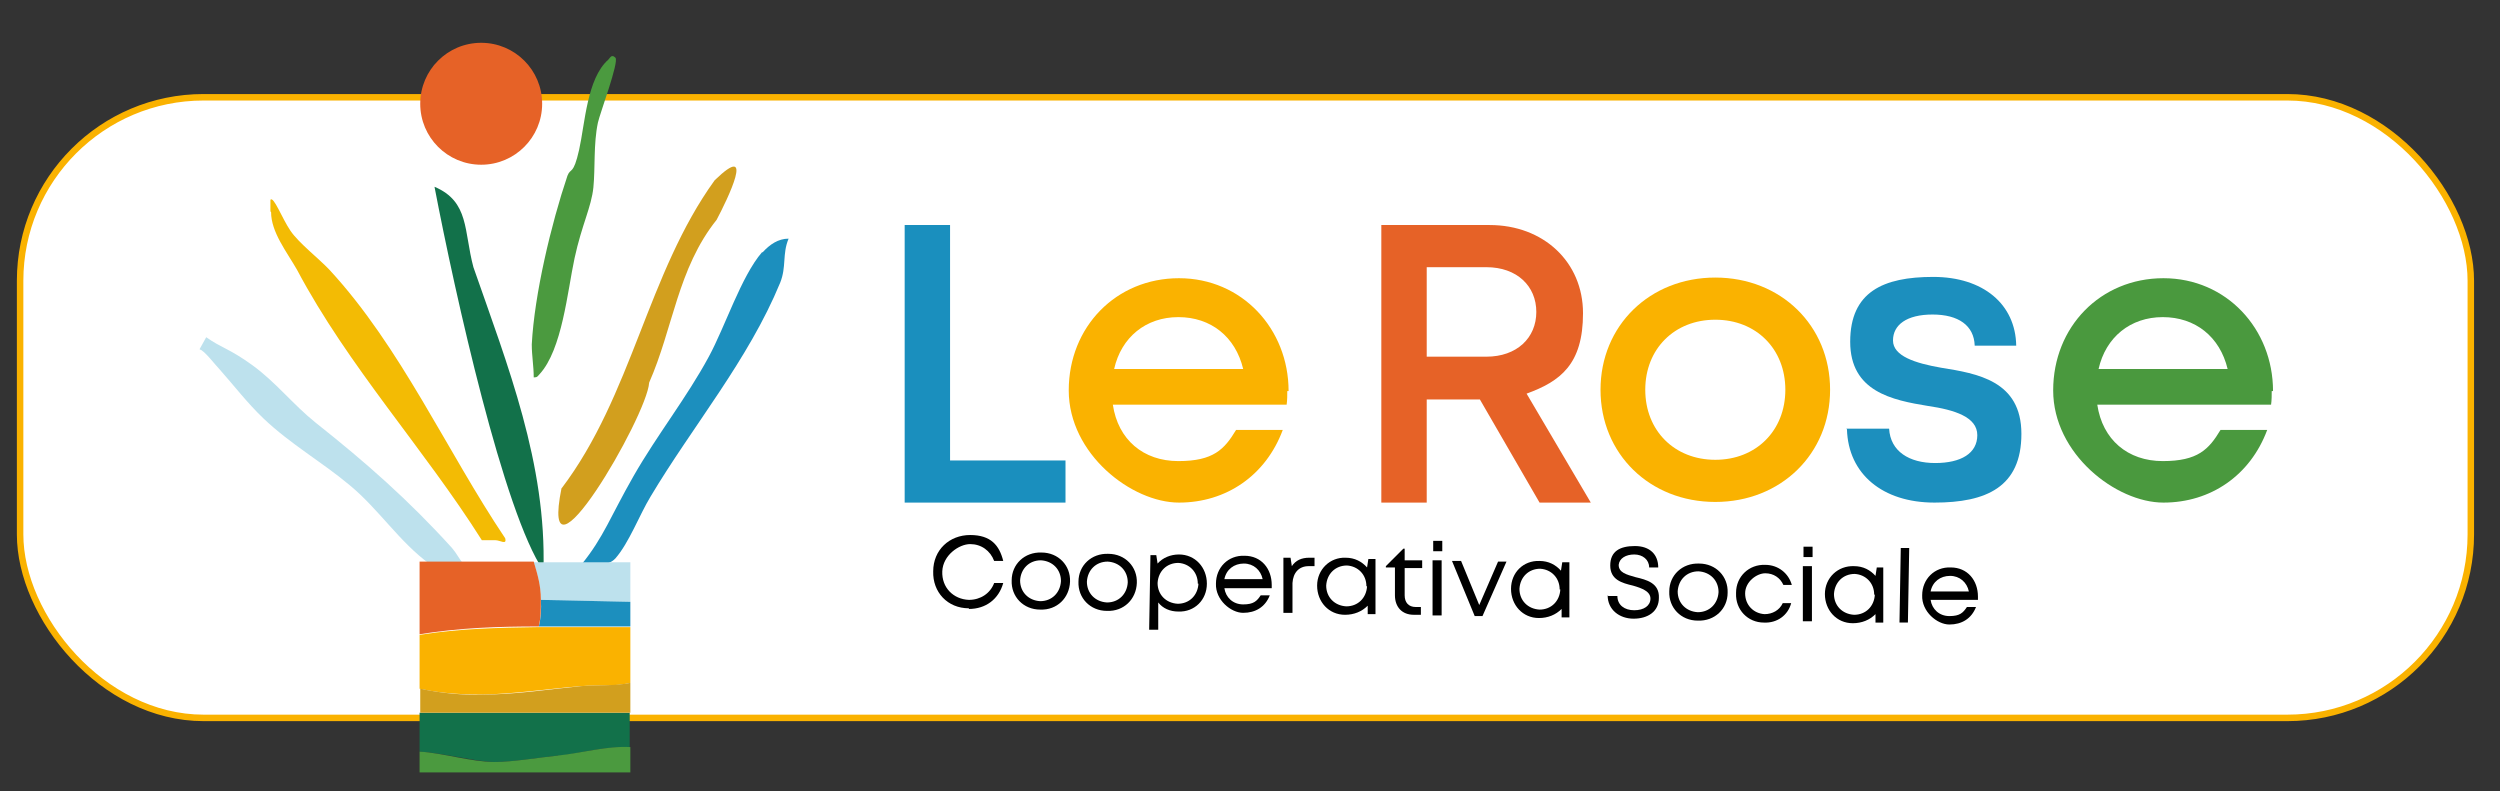 <svg xmlns="http://www.w3.org/2000/svg" id="Livello_1" viewBox="0 0 385.5 122"><rect x="0" y="0" width="385.5" height="122" fill="#333333" stroke="none"/><defs><style> .st0 { fill: #12714a; } .st1 { fill: #1c8fbe; } .st2 { fill: #fff; stroke: #fab200; stroke-miterlimit: 10; stroke-width: 1px; } .st3 { fill: #bde1ed; } .st4 { fill: #4b9a3f; } .st5 { fill: #1a8fbe; } .st6 { fill: #e66227; } .st7 { fill: #cdcdcd; } .st8 { fill: #fab200; } .st9 { fill: #d29f1e; } .st10 { fill: #4a993e; } .st11 { fill: #e4e3e2; } .st12 { fill: #f3bb04; } </style></defs><rect class="st2" x="3.1" y="15" width="377.9" height="95.7" rx="28.3" ry="28.3"></rect><g><path class="st0" d="M67,28.8c3.2,16.7,10.7,50.3,16.8,59.2.5-16.5-5.5-31.6-10.8-46.8-1.5-5.6-.6-10.1-6-12.4Z"></path><path class="st12" d="M41.8,32.7c0,3.1,2.4,6.1,4,8.9,7.9,14.9,19.6,27.6,28.5,41.7h2.1c.7,0,1.8.8,1.5-.3-9-13.4-16.1-29.5-27.1-41.4-1.7-1.8-4.7-4.1-6-6s-2.6-5.4-3.1-4.8v1.8h0Z"></path><path class="st1" d="M117.5,38.9c-3.2,3.7-5.7,11.5-8.2,16.1-3.4,6.3-8,12.1-11.6,18.4s-4.6,9.4-8,13.6c1.8,0,3.9.5,5.2-.9,2.1-2.4,3.7-6.7,5.4-9.5,6.5-10.9,15.1-21.1,20-33,1-2.5.3-4.4,1.3-6.8-1.6,0-2.9.9-4,2.1h-.1Z"></path><path class="st3" d="M30.8,53.9c.6,0,2.5,2.5,3.1,3.1,2.3,2.6,4.2,5.1,6.7,7.5,4.2,4,9,6.7,13.3,10.3,4.5,3.7,7.7,8.8,12.4,12.2h5.2c-.7-.8-1.1-1.7-1.8-2.5-6.7-7.4-13.3-13.2-21-19.3-3.5-2.8-6.2-6.3-9.8-8.9s-4.7-2.6-7.1-4.3l-1,1.8h0Z"></path><path class="st4" d="M82.3,58.2c.6,0,.6-.2.9-.5,3.5-3.8,4.3-12.8,5.4-17.9s2.6-7.9,2.9-10.9,0-6.7.7-10c.3-1.4,3.3-9.4,2.7-10s-.8,0-1.1.3c-3.3,2.9-3.6,9.9-4.5,13.9s-1.3,2.7-1.8,4c-2.5,7.4-5.1,18.3-5.5,26,0,1.8.3,3.3.3,5.1Z"></path><path class="st7" d="M66.7,10.4l.6-.6c-.3.2-.4.4-.6.6Z"></path><path class="st9" d="M86.6,75.3c10.9-14.4,13.2-33.1,23.6-47.5,6.4-6.2,2,2.9.3,6.1-6,7.5-6.7,16.7-10.4,25.1-.3,5.2-17.1,33.9-13.5,16.2h0Z"></path><path class="st11" d="M105.9,41.9l.3-.6c0,.2-.2.3-.3.6Z"></path><path class="st11" d="M96.7,68c0,0,.3-.2.3-.3,0,0-.2.2-.3.3Z"></path><path class="st11" d="M103.4,49.3c0,0,.3-.2.3-.3,0,0-.2.2-.3.3Z"></path><circle class="st6" cx="74.2" cy="16" r="9.4"></circle><g><path class="st8" d="M74.4,107.1c-3.4,0-6.5-.2-9.7-.9v-8.3c6.2-1,12.1-1.1,18.4-1.2h14.1v8.6c-2.6.6-5.1.3-7.6.5-5,.4-10.1,1.2-15.2,1.3Z"></path><path class="st0" d="M86.1,116.5c-2.8.3-7.1,1-9.8,1s-8-1.4-11.6-1.6v-6h32.4v5.4c-3.8-.3-7.4.8-11.1,1.3h0Z"></path><path class="st9" d="M74.4,107.1c5.1,0,10.1-.8,15.2-1.3,2.5-.2,5.1,0,7.6-.5v4.6h-32.4v-3.7c3.3.7,6.4,1,9.7.9h0Z"></path><path class="st4" d="M76.3,117.5c2.7,0,6.9-.7,9.8-1,3.7-.4,7.4-1.5,11.1-1.3v3.9h-32.5v-3.2h0c3.6.2,8,1.6,11.6,1.6Z"></path><path class="st3" d="M82.3,86.7h14.9v6.1l-13.8-.3c0-2.1-.5-3.9-1.1-5.8Z"></path><path class="st1" d="M83.1,96.6c.3-1.4.4-2.7.3-4.1l13.8.3v3.8c-4.7,0-9.4,0-14.1,0Z"></path><path class="st6" d="M83.1,96.6c-6.3,0-12.2.2-18.4,1.2v-11.2h17.6c.6,2,1.1,3.7,1.1,5.8s0,2.7-.3,4.1h0Z"></path></g></g><path class="st5" d="M164.3,70.9v6.6h-24.8v-42.8h7v36.3h17.8Z"></path><path class="st8" d="M198.5,60.2c0,.7,0,1.5-.1,2.2h-26.8c.8,5.4,4.7,8.7,10.1,8.7s7.1-1.8,8.9-4.8h7.2c-2.6,7-8.7,11.2-16,11.2s-17-7.5-17-17.3,7.3-17.3,17-17.3,16.9,7.8,16.9,17.4h-.2ZM171.7,56.9h20c-1.2-5-5-8-10-8s-8.8,3.1-9.9,8h-.1Z"></path><path class="st6" d="M228.1,61.6h-8.1v15.9h-7v-42.8h16.7c8.3,0,14.4,5.7,14.4,13.6s-3.5,10.5-8.7,12.4l9.9,16.8h-7.9l-9.2-15.9h0ZM220,55h9.2c4.7,0,7.7-2.9,7.7-6.9s-3-6.9-7.7-6.9h-9.2v13.8Z"></path><path class="st8" d="M264.5,77.4c-10.1,0-17.7-7.4-17.7-17.3s7.6-17.3,17.7-17.3,17.7,7.4,17.7,17.3-7.6,17.3-17.7,17.3h0ZM275.3,60.1c0-6.3-4.5-10.8-10.8-10.8s-10.8,4.5-10.8,10.8,4.5,10.8,10.8,10.8,10.8-4.5,10.8-10.8Z"></path><path class="st1" d="M284.7,66.1h6.6c.2,3.5,3.1,5.3,7.1,5.3s6.5-1.5,6.5-4.3-3.5-3.9-7.6-4.5c-5.5-.9-12-2.2-12-9.9s5.1-10,12.8-10,12.7,4.2,12.8,10.6h-6.4c-.1-3.1-2.5-4.8-6.5-4.8s-6.1,1.6-6.1,4,3.4,3.5,7.4,4.2c5.6.9,12.4,2,12.4,10.2s-5.4,10.6-13.4,10.6-13.3-4.4-13.5-11.3h0Z"></path><path class="st10" d="M350.3,60.2c0,.7,0,1.5-.1,2.2h-26.8c.8,5.4,4.7,8.7,10.1,8.7s7.1-1.8,8.9-4.8h7.2c-2.6,7-8.7,11.2-16,11.2s-17-7.5-17-17.3,7.3-17.3,17-17.3,16.9,7.8,16.9,17.4h-.2ZM323.5,56.9h20c-1.2-5-5-8-10-8s-8.8,3.1-9.9,8h-.1Z"></path><g><path d="M149.4,93.8c-3.3,0-5.6-2.5-5.5-5.7,0-3.3,2.5-5.6,5.7-5.6s4.5,1.6,5.1,4h-1.4c-.6-1.6-2-2.6-3.7-2.6s-4.2,1.7-4.3,4.2,1.7,4.3,4.1,4.4c1.8,0,3.3-1,3.9-2.6h1.4c-.7,2.5-2.7,4-5.3,4h0Z"></path><path d="M156,89.5c0-2.5,2-4.4,4.6-4.3,2.6,0,4.5,2,4.4,4.5s-2,4.4-4.6,4.3c-2.6,0-4.5-2-4.4-4.5ZM163.6,89.6c0-1.8-1.3-3.1-3.1-3.2-1.8,0-3.1,1.3-3.2,3.1,0,1.8,1.3,3.1,3.1,3.2,1.8,0,3.1-1.3,3.2-3.1Z"></path><path d="M166.3,89.7c0-2.5,2-4.4,4.6-4.3,2.6,0,4.5,2,4.4,4.5s-2,4.4-4.6,4.3c-2.6,0-4.5-2-4.4-4.5ZM170.7,92.9c1.8,0,3.1-1.3,3.2-3.1,0-1.8-1.3-3.1-3.1-3.2-1.8,0-3.1,1.3-3.2,3.1,0,1.8,1.3,3.1,3.1,3.2h0Z"></path><path d="M186.1,90c0,2.5-1.9,4.4-4.4,4.3-1.3,0-2.4-.5-3.1-1.4v4.2h-1.4l.2-11.5h.9l.2,1.3c.8-.9,2-1.4,3.3-1.4,2.5,0,4.3,2,4.3,4.5ZM184.7,90c0-1.8-1.3-3.1-3-3.2-1.8,0-3.1,1.3-3.2,3.1,0,1.8,1.3,3.1,3.1,3.2,1.8,0,3.1-1.3,3.2-3.1h-.1Z"></path><path d="M196,90.7h-7.2c.2,1.4,1.3,2.5,2.9,2.5s2.1-.5,2.7-1.4h1.4c-.7,1.8-2.2,2.7-4.1,2.7s-4.3-2-4.2-4.5c0-2.5,1.9-4.4,4.4-4.3,2.6,0,4.2,2,4.2,4.5v.5h0ZM188.8,89.3h5.9c-.3-1.4-1.4-2.4-2.9-2.4s-2.7.9-3,2.4Z"></path><path d="M202.7,86v1.3h-.9c-1.5,0-2.4,1-2.5,2.6v4.6h-1.4v-8.5h1.1l.2,1.3c.6-.9,1.5-1.3,2.7-1.3h.8Z"></path><path d="M212.1,86.2v8.5h-1.2v-1.3c-.9.9-2.1,1.4-3.5,1.4-2.5,0-4.3-2-4.3-4.5s2-4.4,4.4-4.3c1.4,0,2.5.6,3.3,1.5l.2-1.3s1.1,0,1.1,0ZM210.7,90.4c0-1.8-1.3-3.1-3-3.2-1.8,0-3.1,1.3-3.2,3.1,0,1.8,1.3,3.1,3.1,3.2,1.8,0,3.1-1.3,3.2-3.1h-.1Z"></path><path d="M219.1,93.6v1.2h-1.1c-1.8,0-2.9-1.2-2.9-3v-4.3h-1.4v-.2l2.7-2.7h.2v1.8h2.7v1.2h-2.7v4.2c0,1.1.6,1.8,1.7,1.8h.9,0Z"></path><path d="M221,86.4h1.3v8.5h-1.4v-8.5ZM221,83.4h1.4v1.6h-1.4v-1.6Z"></path><path d="M232.3,86.6l-3.7,8.4h-1.2l-3.5-8.5h1.4l2.8,6.8,2.9-6.7h1.4,0Z"></path><path d="M242,86.7v8.5h-1.2v-1.3c-.9.9-2.1,1.4-3.5,1.4-2.5,0-4.3-2-4.3-4.5s1.9-4.4,4.4-4.3c1.4,0,2.5.6,3.3,1.5l.2-1.3s1.1,0,1.1,0ZM240.5,90.9c0-1.8-1.3-3.1-3-3.2-1.8,0-3.1,1.3-3.2,3.1,0,1.8,1.3,3.1,3.1,3.2,1.8,0,3.1-1.3,3.2-3.1h-.1Z"></path><path d="M248,91.9h1.4c0,1.4,1.1,2.2,2.6,2.2s2.5-.7,2.5-1.8-1.3-1.6-2.7-2c-1.7-.4-3.5-.9-3.5-3.1s1.5-3,3.8-3,3.6,1.3,3.6,3.3h-1.4c0-1.2-1-2-2.3-2s-2.3.6-2.4,1.6c0,1.2,1.2,1.5,2.6,1.9,1.7.4,3.7.9,3.6,3.2,0,2.1-1.7,3.2-3.9,3.2s-4-1.4-4-3.6h0Z"></path><path d="M257.4,91.2c0-2.5,2-4.4,4.6-4.3,2.6,0,4.5,2,4.4,4.5,0,2.5-2,4.4-4.6,4.3-2.6,0-4.5-2-4.4-4.5ZM265,91.3c0-1.8-1.3-3.1-3.1-3.2-1.8,0-3.1,1.3-3.2,3.1,0,1.8,1.3,3.1,3.1,3.2,1.8,0,3.1-1.3,3.2-3.1Z"></path><path d="M267.7,91.4c0-2.5,2-4.4,4.5-4.3,2,0,3.6,1.3,4.1,3.1h-1.3c-.5-1.1-1.5-1.8-2.8-1.8s-3.1,1.3-3.1,3.1,1.3,3.1,3,3.2c1.2,0,2.3-.6,2.8-1.7h1.3c-.5,1.9-2.2,3.1-4.2,3-2.5,0-4.4-2-4.3-4.5h0Z"></path><path d="M278.1,87.3h1.3v8.5h-1.4v-8.5ZM278.1,84.3h1.4v1.6h-1.4v-1.6Z"></path><path d="M290.4,87.5v8.5h-1.2v-1.3c-.9.9-2.1,1.4-3.5,1.4-2.5,0-4.3-2-4.3-4.5s2-4.4,4.5-4.3c1.4,0,2.5.6,3.3,1.5l.2-1.3h1.1-.1ZM289,91.7c0-1.8-1.3-3.1-3-3.2-1.8,0-3.1,1.3-3.2,3.1,0,1.8,1.3,3.1,3.1,3.2,1.8,0,3.1-1.3,3.2-3.1h-.1Z"></path><path d="M293.1,84.5h1.3l-.2,11.5h-1.3l.2-11.5Z"></path><path d="M304.9,92.5h-7.2c.2,1.4,1.3,2.5,2.9,2.5s2.1-.5,2.7-1.4h1.4c-.7,1.8-2.2,2.7-4.1,2.7s-4.3-2-4.2-4.5c0-2.5,1.9-4.4,4.4-4.3,2.6,0,4.2,2,4.2,4.5v.5h0ZM297.7,91.2h5.9c-.3-1.4-1.4-2.4-2.9-2.4s-2.7.9-3,2.4Z"></path></g></svg>